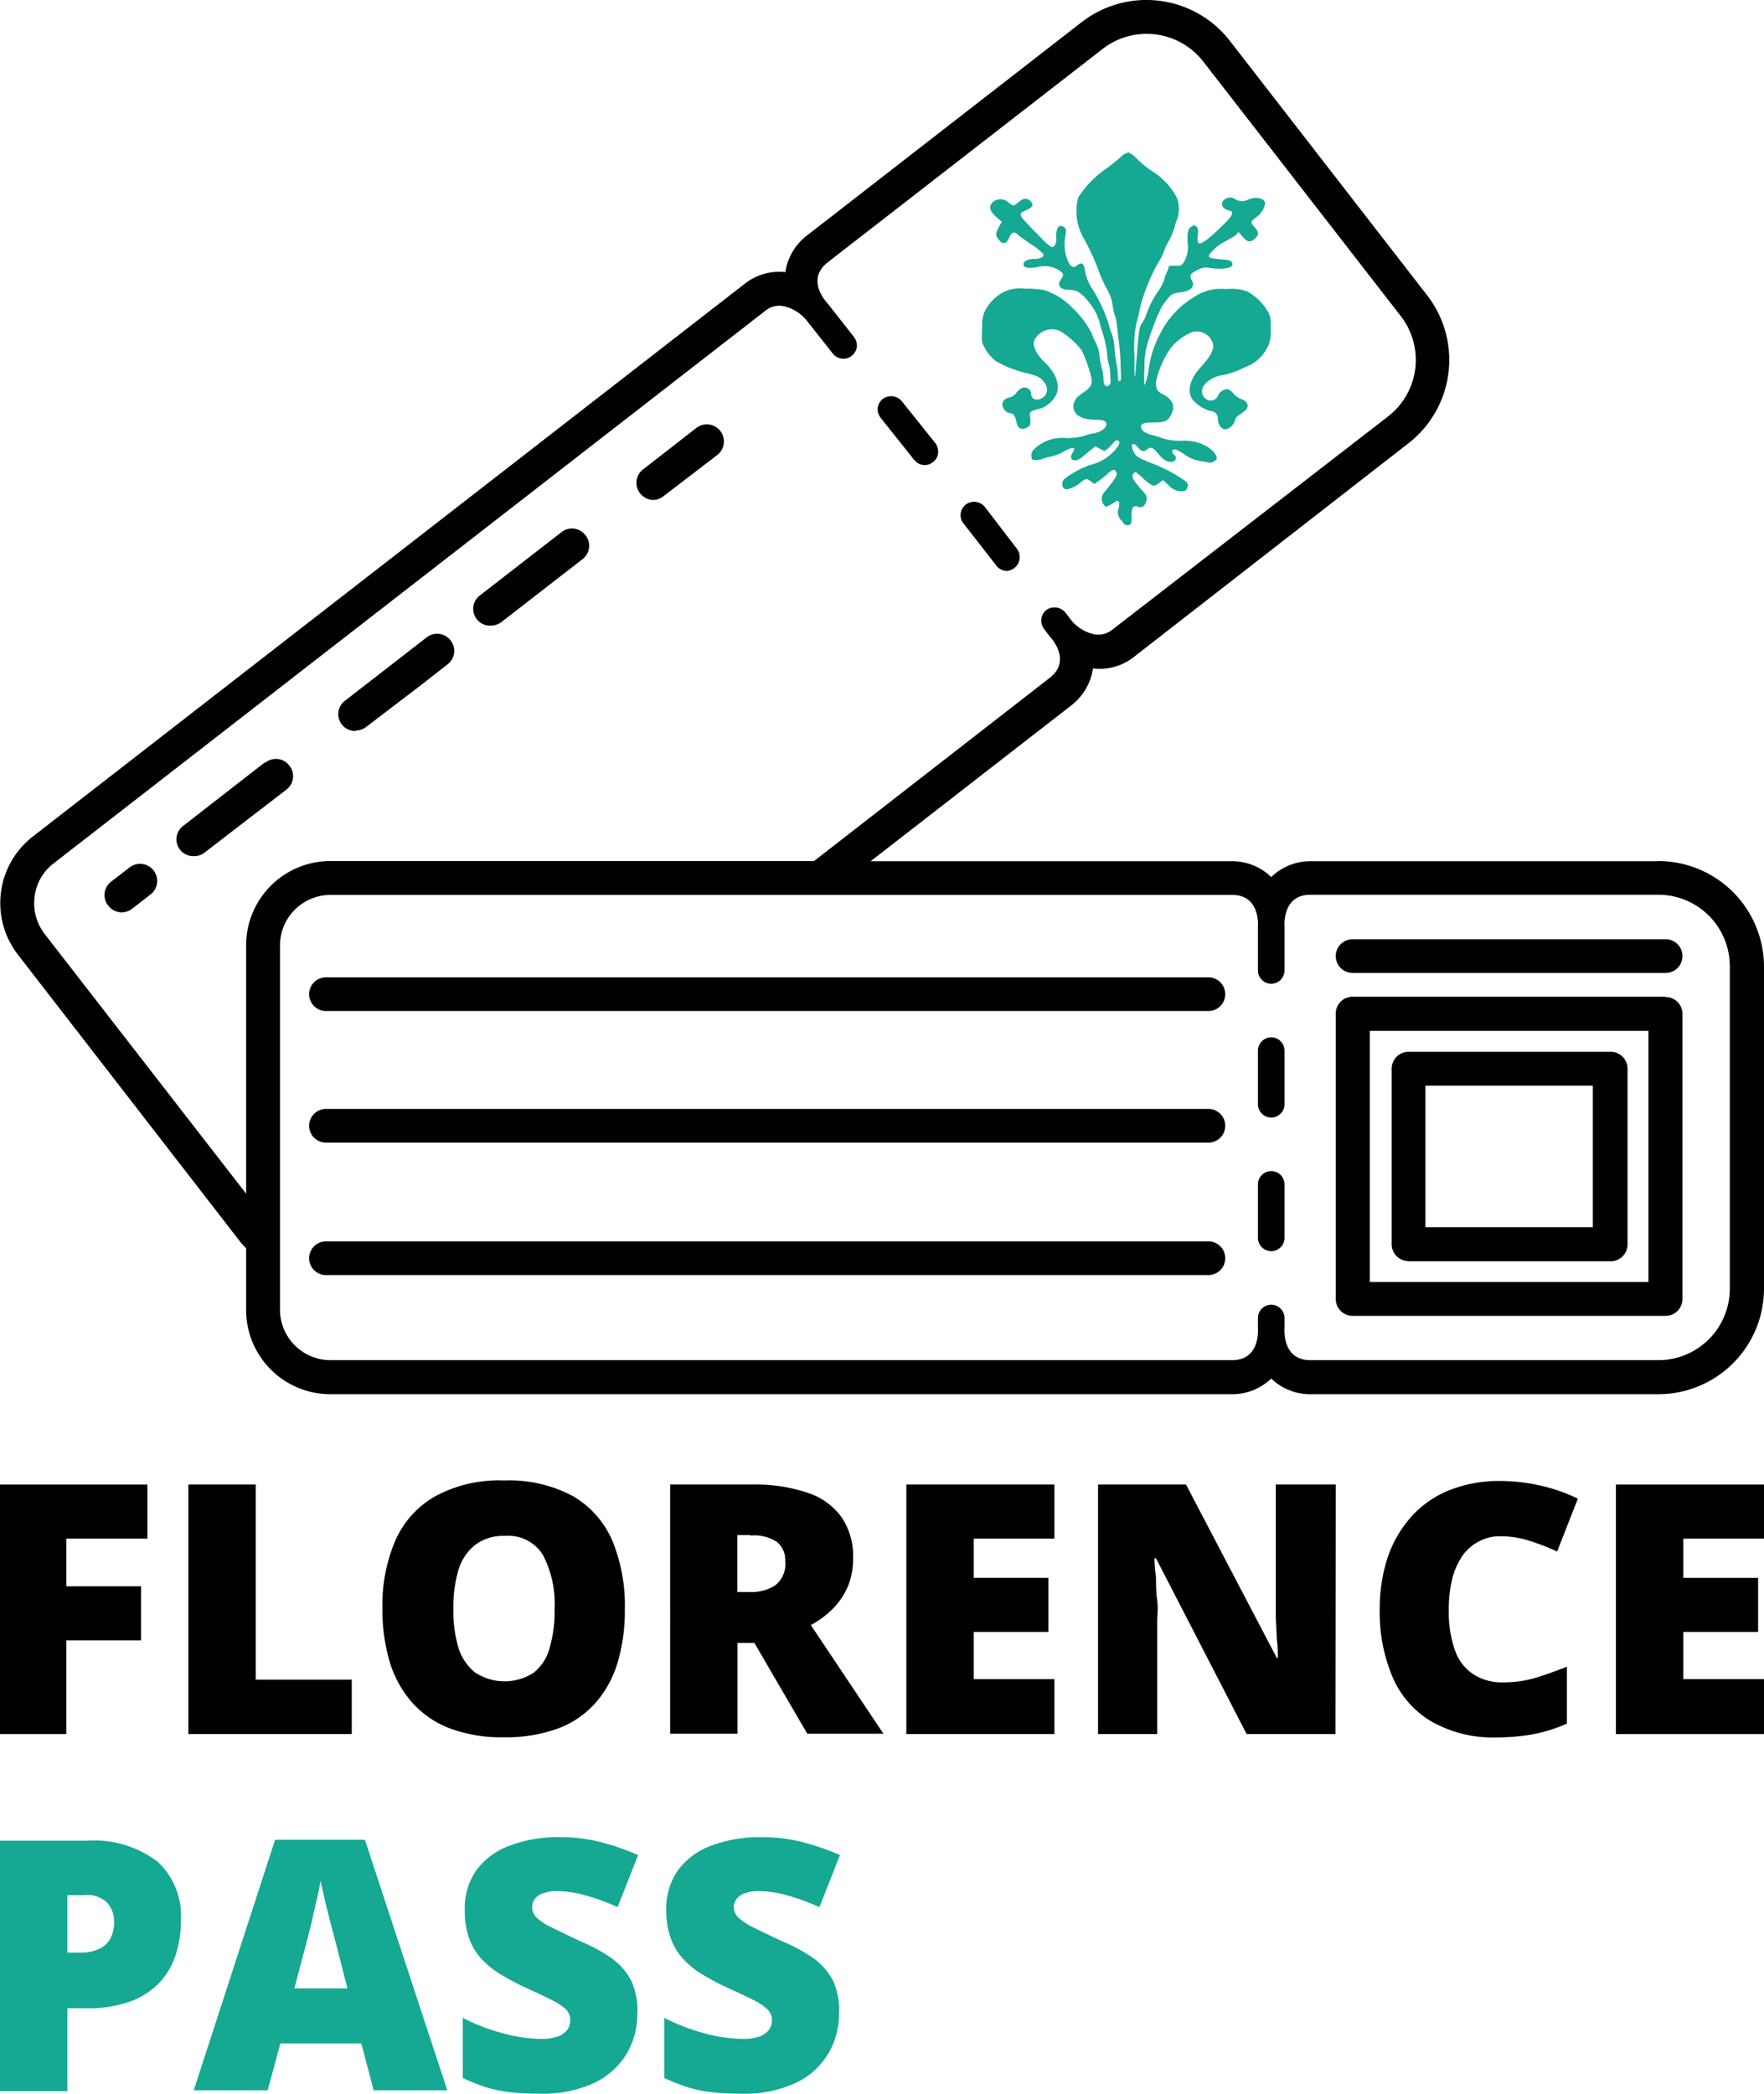 <svg xmlns="http://www.w3.org/2000/svg" viewBox="0 0 104.71 124.25"><defs><style>.cls-1{fill:#010101;}.cls-2{fill:#15a892;}</style></defs><g id="Layer_2" data-name="Layer 2"><g id="Layer_1-2" data-name="Layer 1"><path class="cls-1" d="M71.73,58H19.35a1,1,0,0,0,0,2H71.73a1,1,0,0,0,0-2"></path><path class="cls-1" d="M71.73,65.81H19.35a1,1,0,0,0,0,2H71.73a1,1,0,0,0,0-2"></path><path class="cls-1" d="M71.73,73.67H19.35a1,1,0,0,0,0,2H71.73a1,1,0,0,0,0-2"></path><path class="cls-1" d="M102.68,76.48a4.24,4.24,0,0,1-4.24,4.24H77.78c-1.71,0-1.53-1.9-1.53-1.9v-.6a.79.79,0,1,0-1.58,0v.6s.18,1.9-1.53,1.9H19.62a3,3,0,0,1-3-3V56.11a3,3,0,0,1,3-3H73.14c1.71,0,1.53,1.9,1.53,1.9v2.58a.79.79,0,0,0,1.58,0V55s-.18-1.9,1.53-1.9H98.44a4.24,4.24,0,0,1,4.24,4.23ZM14.61,56.11V70.84L2.66,55.44a3,3,0,0,1-.61-2.2,2.94,2.94,0,0,1,1.13-2L45.46,18.42a1.26,1.26,0,0,1,1-.26,2.43,2.43,0,0,1,1.4.83l1.58,2a.81.81,0,0,0,.63.3.76.76,0,0,0,.48-.17.81.81,0,0,0,.31-.52.83.83,0,0,0-.16-.59l-1.57-2a0,0,0,0,1,0,0s-1.36-1.37,0-2.44L65.43,2.92a4.26,4.26,0,0,1,6,.74l11.72,15.1a4.24,4.24,0,0,1-.75,5.95L66,37.39a1.33,1.33,0,0,1-1,.26,2.42,2.42,0,0,1-1.41-.84l-.36-.47a.84.84,0,0,0-1.12-.14.81.81,0,0,0-.3.65.83.83,0,0,0,.16.47l.35.46s1.35,1.38,0,2.44l-14,10.88H19.62A5,5,0,0,0,14.61,56.11Zm83.83-5H77.78a3.32,3.32,0,0,0-2.32.94,3.33,3.33,0,0,0-2.32-.94H51.68l11.94-9.27a3.41,3.41,0,0,0,1.26-2.17A3.28,3.28,0,0,0,67.29,39L83.6,26.31a6.26,6.26,0,0,0,1.11-8.79L73,2.42a6.27,6.27,0,0,0-8.8-1.1L47.87,14a3.35,3.35,0,0,0-1.25,2.15,3.3,3.3,0,0,0-2.4.68L1.94,49.65a5,5,0,0,0-.88,7L14.31,73.76c.1.12.2.21.3.32v3.66a5,5,0,0,0,5,5H73.14a3.32,3.32,0,0,0,2.32-.93,3.31,3.31,0,0,0,2.32.93H98.44a6.27,6.27,0,0,0,6.27-6.26V57.36a6.28,6.28,0,0,0-6.27-6.26"></path><path class="cls-1" d="M75.46,61.56a.8.8,0,0,0-.79.79v3.18a.79.79,0,0,0,1.58,0V62.35a.8.8,0,0,0-.79-.79"></path><path class="cls-1" d="M75.46,69.5a.79.79,0,0,0-.79.79v3.17a.79.79,0,1,0,1.58,0V70.29a.79.79,0,0,0-.79-.79"></path><path class="cls-1" d="M54.28,27.3a.76.76,0,0,0,.61.3.74.74,0,0,0,.49-.18.71.71,0,0,0,.3-.52.84.84,0,0,0-.15-.59l-2-2.5a.83.83,0,0,0-1.11-.15.84.84,0,0,0-.33.66.94.94,0,0,0,.18.47l2,2.51"></path><path class="cls-1" d="M58.45,30.07a.83.83,0,0,0-1.12-.13.8.8,0,0,0-.31.65.75.75,0,0,0,.17.47l1.94,2.49a.78.78,0,0,0,.63.33.82.82,0,0,0,.62-1.29l-1.93-2.52"></path><path class="cls-1" d="M98.87,55.74H80.29a1,1,0,1,0,0,2H98.87a1,1,0,0,0,0-2"></path><path class="cls-1" d="M97.85,76.08H81.31V61.18H97.85Zm1-16.93H80.29a1,1,0,0,0-1,1V77.09a1,1,0,0,0,1,1H98.87a1,1,0,0,0,1-1V60.17a1,1,0,0,0-1-1"></path><path class="cls-1" d="M84.61,64.43h9.94v8.4H84.61Zm-1,10.42h12a1,1,0,0,0,1-1V63.42a1,1,0,0,0-1-1h-12a1,1,0,0,0-1,1V73.84a1,1,0,0,0,1,1"></path><path class="cls-1" d="M38.75,29.67a1,1,0,0,0,.63-.22L42.58,27a1,1,0,1,0-1.25-1.6l-3.2,2.49A1,1,0,0,0,38,29.28a1,1,0,0,0,.8.39"></path><path class="cls-1" d="M7.69,51.48l-1.09.84a1,1,0,0,0-.17,1.43,1,1,0,0,0,1.41.18l1.1-.85a1,1,0,0,0-1.25-1.6"></path><path class="cls-1" d="M29.14,37.13a1.1,1.1,0,0,0,.62-.21l4.81-3.73a1,1,0,0,0,.18-1.43,1,1,0,0,0-1.42-.18l-4.81,3.73a1,1,0,0,0,.62,1.82"></path><path class="cls-1" d="M15.7,45.26,10.89,49a1,1,0,0,0,.63,1.81,1,1,0,0,0,.62-.21L17,46.86a1,1,0,0,0,.18-1.42,1,1,0,0,0-1.43-.18"></path><path class="cls-1" d="M21.13,43.35a1,1,0,0,0,.62-.22L25,40.65h0l1.6-1.25A1,1,0,0,0,26.74,38a1,1,0,0,0-1.42-.17l-1.61,1.25h0l-3.2,2.48a1,1,0,0,0,.62,1.82"></path><path class="cls-2" d="M66.63,30.94a.67.67,0,0,1-.23-.78c.1-.36,0-.53-.19-.38a2.05,2.05,0,0,1-.35.2c-.22.12-.23.12-.36-.05a.59.59,0,0,1,.08-.75c.7-.87.77-1,.67-1.18s-.21-.15-.51.12a6.38,6.38,0,0,1-.52.42l-.26.18-.2-.15c-.26-.19-.31-.18-.6.05a1.79,1.79,0,0,1-.82.42c-.28,0-.38-.32-.19-.59a5.18,5.18,0,0,1,1.61-.87,2.83,2.83,0,0,0,1.61-1.1c.1-.19.11-.26,0-.33s-.16,0-.42.28a1.42,1.42,0,0,1-.4.34l-.3-.16-.24-.12-.51.42c-.36.31-.55.42-.67.41-.27,0-.33-.21-.15-.47s.09-.4-.48-.08a3.77,3.77,0,0,1-.78.32,3.45,3.45,0,0,0-.57.15,1,1,0,0,1-.46.06c-.13,0-.17-.08-.17-.27s.06-.28.26-.46A2.4,2.4,0,0,1,63.32,26a4.23,4.23,0,0,0,1-.12,2.19,2.19,0,0,1,.53-.15c.41-.06.75-.26.81-.48s-.07-.34-.66-.34c-.8,0-1.29-.3-1.28-.8,0-.31.14-.51.58-.81s.58-.48.47-.94a8.56,8.56,0,0,0-.55-1.55A4.76,4.76,0,0,0,63,19.69a1.14,1.14,0,0,0-1.52.37c-.27.31-.06.87.54,1.45s.93,1.26.69,1.88a1.65,1.65,0,0,1-1,.87c-.61.16-.61.16-.56.54s0,.51-.29.62-.47-.07-.53-.4-.2-.5-.38-.5A.56.56,0,0,1,59.5,24c0-.21.16-.36.49-.43a.88.88,0,0,0,.36-.28.93.93,0,0,1,.35-.28.4.4,0,0,1,.51.38c0,.37.46.44.8.12a.61.61,0,0,0,0-.78c-.2-.31-.37-.4-1-.57a6.73,6.73,0,0,1-1.88-.72,2.59,2.59,0,0,1-.83-1.12,6.45,6.45,0,0,1,0-.92,2,2,0,0,1,.19-1,2.63,2.63,0,0,1,1.17-1.11,2.22,2.22,0,0,1,1.16-.16,6.38,6.38,0,0,1,1.18.09,4.17,4.17,0,0,1,1.68,1.07,5.66,5.66,0,0,1,1.14,1.52,2.09,2.09,0,0,0,.2.47,2.48,2.48,0,0,1,.25.85,4.6,4.6,0,0,0,.14.75,2.15,2.15,0,0,1,.09.59c0,.37.14.55.31.41s.1-.22.1-.55a2.67,2.67,0,0,0-.1-.75,2.6,2.6,0,0,1-.1-.64,5.93,5.93,0,0,0-.36-1.47,3.37,3.37,0,0,0-.78-1.62c-.44-.51-.67-.65-1.09-.65s-.56-.13-.61-.29a.45.45,0,0,1,.1-.32.76.76,0,0,0,.14-.27c0-.15-.31-.36-.67-.47a1.56,1.56,0,0,0-.84,0c-.53.09-.78.06-.84-.12s.19-.36.6-.36.66-.13.55-.32a4.18,4.18,0,0,0-.73-.57c-.36-.25-.74-.52-.83-.61s-.29-.15-.45.24-.38.41-.61.12-.18-.39,0-.76l.18-.3-.35-.31c-.38-.36-.44-.58-.21-.85a.7.7,0,0,1,.95,0,.79.79,0,0,0,.3.19,1.1,1.1,0,0,0,.3-.2c.28-.25.51-.27.71-.06s.15.34-.23.52c-.55.26-.6.17.87,1.67a2.91,2.91,0,0,0,.62.54c.18,0,.31-.29.27-.57s.06-.64.21-.69a.31.31,0,0,1,.24.07c.14.1.15.14.1.46a2.58,2.58,0,0,0,.11,1.47c.19.45.33.53.57.34s.41-.15.46.25a2.9,2.9,0,0,0,.5,1.22,9.59,9.59,0,0,1,.92,2,2.21,2.21,0,0,0,.17.55,3.07,3.07,0,0,1,.18.89c0,.36.1.82.13,1a4.36,4.36,0,0,1,.07.67c0,.21,0,.29.1.29s.09-.15.06-.87c0-.48-.06-1.12-.1-1.42s-.09-.76-.12-1a2.64,2.64,0,0,0-.12-.61,2.19,2.19,0,0,1-.12-.48,2.4,2.4,0,0,0-.31-1,9,9,0,0,1-.62-1.41,15.44,15.44,0,0,0-.76-1.62A3.2,3.2,0,0,1,64,11.73,5.85,5.85,0,0,1,65.68,10a10.9,10.9,0,0,0,.92-.75A.83.83,0,0,1,67,9.05a1.5,1.5,0,0,1,.51.4,6.58,6.58,0,0,0,.94.75,4,4,0,0,1,1.43,1.58,2,2,0,0,1,0,1.23,1.83,1.83,0,0,0-.15.45,4.1,4.1,0,0,1-.34.82,3.42,3.42,0,0,0-.3.64,3.24,3.24,0,0,1-.31.62,10.71,10.71,0,0,0-1.13,2.82,5.4,5.4,0,0,1-.17.72,6.89,6.89,0,0,0-.14,2c0,1.79,0,1.82.2-.7.08-.9.11-1,.27-1.24a1.79,1.79,0,0,0,.25-.52,5.54,5.54,0,0,1,.73-1.39,3.33,3.33,0,0,0,.32-.62c0-.16.14-.41.2-.56l.09-.28.35,0c.31,0,.37,0,.49-.16a1.72,1.72,0,0,0,.25-1.25c0-.55,0-.78.25-.92s.15-.05.26,0,.14.18.1.52,0,.4.06.47.38,0,1.64-1.28c.42-.44.45-.6.12-.67s-.53-.4-.24-.64a.54.54,0,0,1,.67,0,.77.77,0,0,0,.75,0c.48-.2,1-.07,1,.25a1.39,1.39,0,0,1-.55.82c-.15.11-.27.24-.27.28a.89.89,0,0,0,.21.31c.24.28.25.42,0,.66s-.44.23-.72-.1l-.25-.29L73.3,14l-.54.31a2.64,2.64,0,0,0-1,.84c0,.16,0,.17.88.26.41,0,.57.15.5.34s-.72.25-1.34.15a.92.92,0,0,0-.7.12c-.45.2-.52.32-.35.63s.05.6-.72.71a.83.83,0,0,0-.73.39,3,3,0,0,0-.4.57c-.06.13-.14.32-.19.41a17,17,0,0,0-.6,1.68,4.44,4.44,0,0,0-.17,1.46,4.68,4.68,0,0,0,0,1,3.62,3.62,0,0,0,.24-.93,6.1,6.1,0,0,1,.7-2.16,5.25,5.25,0,0,1,1.92-2.1,2.87,2.87,0,0,1,2-.52,2.74,2.74,0,0,1,1.23.13,3.29,3.29,0,0,1,1.19,1.13c.2.34.21.41.21,1.08a2.57,2.57,0,0,1-.09.88,2.46,2.46,0,0,1-1.07,1.25l-.72.33a5.8,5.8,0,0,1-.89.29,1.81,1.81,0,0,0-1.07.48c-.36.33-.31.82.09,1a.47.47,0,0,0,.63-.27.65.65,0,0,1,.57-.37.88.88,0,0,1,.34.27,1.28,1.28,0,0,0,.42.31c.25.06.42.23.42.41s-.14.3-.57.6a.41.41,0,0,0-.18.26.76.76,0,0,1-.57.54c-.24,0-.45-.29-.45-.62a.44.44,0,0,0-.45-.47,2.2,2.2,0,0,1-1-.62c-.41-.49-.25-1.24.45-2s.82-1.18.67-1.48a1,1,0,0,0-1.17-.59,3.13,3.13,0,0,0-1.33,1,5.69,5.69,0,0,0-.84,1.94c0,.47.06.58.41.76.6.31.76.73.46,1.26-.19.34-.36.41-1,.41s-.8.09-.75.31.31.36.7.45a4.39,4.39,0,0,1,.58.19,3.92,3.92,0,0,0,1.13.14,2.55,2.55,0,0,1,1.34.26,1.67,1.67,0,0,1,.59.45c.2.29.2.37,0,.5s-.22.1-.75,0a2.15,2.15,0,0,1-1.06-.43c-.46-.31-.69-.35-.69-.14a.33.33,0,0,0,.1.18.22.22,0,0,1,0,.39c-.27.12-.56,0-.91-.42s-.46-.45-.68-.28-.35.12-.55-.13-.46-.3-.3.14.32.47.94.74a9.29,9.29,0,0,1,2.24,1.17.36.36,0,0,1-.11.55,1,1,0,0,1-.94-.34l-.33-.31-.23.17a.9.9,0,0,1-.35.17,2.22,2.22,0,0,1-.57-.41,4.44,4.44,0,0,0-.48-.41.47.47,0,0,0-.13.1c-.15.16,0,.4.41.87s.37.42.37.65-.2.56-.49.45-.4,0-.4.53c0,.4,0,.48-.13.54A.31.31,0,0,1,66.63,30.94Z"></path><path d="M3.94,102.91H0V88.1H8.75v3.21H3.94v2.83H8.37v3.21H3.94Z"></path><path d="M11.18,102.91V88.1h4V99.68h5.7v3.23Z"></path><path d="M37.09,95.49a10.84,10.84,0,0,1-.41,3.11A6.34,6.34,0,0,1,35.4,101a5.55,5.55,0,0,1-2.23,1.56,8.92,8.92,0,0,1-3.27.54,8.74,8.74,0,0,1-3.23-.54A5.74,5.74,0,0,1,24.43,101a6.5,6.5,0,0,1-1.31-2.42,10.9,10.9,0,0,1-.42-3.14,9.76,9.76,0,0,1,.76-4,5.63,5.63,0,0,1,2.37-2.64,7.94,7.94,0,0,1,4.09-.94,8,8,0,0,1,4.11.94,5.65,5.65,0,0,1,2.33,2.66A10.12,10.12,0,0,1,37.09,95.49Zm-10.18,0a7.71,7.71,0,0,0,.3,2.29,3,3,0,0,0,1,1.48,3.17,3.17,0,0,0,3.48,0,2.78,2.78,0,0,0,.94-1.48,7.73,7.73,0,0,0,.29-2.29,6.3,6.3,0,0,0-.67-3.17,2.41,2.41,0,0,0-2.29-1.17,2.73,2.73,0,0,0-1.75.53,3,3,0,0,0-1,1.5A7.85,7.85,0,0,0,26.91,95.49Z"></path><path d="M44.62,88.1a9.74,9.74,0,0,1,3.35.5,4,4,0,0,1,2,1.46,4.13,4.13,0,0,1,.67,2.42,4.32,4.32,0,0,1-.3,1.64,4.27,4.27,0,0,1-.87,1.32,5.58,5.58,0,0,1-1.34,1l4.31,6.45H47.92l-3.14-5.39h-1v5.39h-4V88.1Zm-.06,3h-.79v3.38h.74a2.59,2.59,0,0,0,1.51-.4,1.61,1.61,0,0,0,.59-1.45,1.36,1.36,0,0,0-.49-1.12A2.41,2.41,0,0,0,44.56,91.13Z"></path><path d="M62.59,102.91H53.8V88.1h8.79v3.21H57.8v2.33h4.43v3.21H57.8v2.8h4.79Z"></path><path d="M79.27,102.91H74L68.62,92.48h-.09q0,.48.09,1.14c0,.45,0,.9.07,1.36s0,.88,0,1.25v6.68H65.18V88.1H70.4l5.39,10.29h.06c0-.32,0-.7-.06-1.13L75.73,96c0-.44,0-.83,0-1.16V88.1h3.56Z"></path><path d="M89.06,91.17a2.61,2.61,0,0,0-1.26.3,2.74,2.74,0,0,0-1,.87,4.27,4.27,0,0,0-.6,1.38A7.41,7.41,0,0,0,86,95.57a6.71,6.71,0,0,0,.36,2.35,2.78,2.78,0,0,0,1.08,1.43,3.11,3.11,0,0,0,1.81.49,6.68,6.68,0,0,0,1.91-.27c.61-.19,1.23-.41,1.85-.66v3.38a9.35,9.35,0,0,1-2,.63,12.64,12.64,0,0,1-2.18.19,7.36,7.36,0,0,1-3.95-1,5.64,5.64,0,0,1-2.25-2.66,9.86,9.86,0,0,1-.73-3.94,9.71,9.71,0,0,1,.47-3.08A7.11,7.11,0,0,1,83.78,90,6.13,6.13,0,0,1,86,88.45a8,8,0,0,1,3.07-.56,10.71,10.71,0,0,1,2.26.25,10,10,0,0,1,2.33.8l-1.23,3.14a12.64,12.64,0,0,0-1.64-.64A5.64,5.64,0,0,0,89.06,91.17Z"></path><path d="M104.71,102.91H95.92V88.1h8.79v3.21H99.92v2.33h4.44v3.21H99.92v2.8h4.79Z"></path><path class="cls-2" d="M5.12,109.24a6.25,6.25,0,0,1,4.22,1.23,4.38,4.38,0,0,1,1.4,3.48,6.67,6.67,0,0,1-.29,2,4.36,4.36,0,0,1-.94,1.66,4.45,4.45,0,0,1-1.73,1.15,7.35,7.35,0,0,1-2.66.42H4v4.92H0V109.24ZM5,112.47H4v3.41h.79a2.56,2.56,0,0,0,1-.18,1.52,1.52,0,0,0,.72-.58,2,2,0,0,0,.26-1.07,1.64,1.64,0,0,0-.41-1.14A1.72,1.72,0,0,0,5,112.47Z"></path><path class="cls-2" d="M22.18,124.05l-.73-2.78H16.64l-.75,2.78H11.5l4.83-14.87h5.33l4.89,14.87ZM20.62,118,20,115.56l-.3-1.13c-.13-.49-.25-1-.38-1.52s-.22-1-.29-1.29c-.06.34-.14.76-.26,1.25s-.22,1-.34,1.48-.22.89-.31,1.21L17.47,118Z"></path><path class="cls-2" d="M37.83,119.55a4.63,4.63,0,0,1-.6,2.28,4.54,4.54,0,0,1-1.89,1.75,7.24,7.24,0,0,1-3.31.67,15.52,15.52,0,0,1-1.78-.09,7.58,7.58,0,0,1-1.42-.3,11.28,11.28,0,0,1-1.36-.54v-3.57a11.67,11.67,0,0,0,2.43.93,8.92,8.92,0,0,0,2.21.32,3,3,0,0,0,1-.14,1.27,1.27,0,0,0,.56-.39,1,1,0,0,0,.18-.58.92.92,0,0,0-.26-.65,3.54,3.54,0,0,0-.86-.56c-.39-.2-.91-.44-1.55-.73a15.46,15.46,0,0,1-1.48-.79,5.26,5.26,0,0,1-1.14-.93,3.62,3.62,0,0,1-.72-1.22,4.77,4.77,0,0,1-.25-1.65,3.93,3.93,0,0,1,.7-2.39,4.27,4.27,0,0,1,2-1.45,7.89,7.89,0,0,1,2.91-.49,9.48,9.48,0,0,1,2.6.33,14.33,14.33,0,0,1,2.08.73l-1.22,3.09a12.65,12.65,0,0,0-1.88-.69,6.41,6.41,0,0,0-1.71-.26,2.25,2.25,0,0,0-.84.13,1,1,0,0,0-.49.34.81.81,0,0,0-.15.48.85.85,0,0,0,.26.62,3.47,3.47,0,0,0,.91.59c.42.21,1,.49,1.72.83a9.8,9.8,0,0,1,1.84,1,3.81,3.81,0,0,1,1.16,1.35A4.19,4.19,0,0,1,37.83,119.55Z"></path><path class="cls-2" d="M49.8,119.55a4.53,4.53,0,0,1-.61,2.28,4.42,4.42,0,0,1-1.89,1.75,7.17,7.17,0,0,1-3.3.67,15.39,15.39,0,0,1-1.78-.09,7.58,7.58,0,0,1-1.42-.3,12.09,12.09,0,0,1-1.37-.54v-3.57a12.11,12.11,0,0,0,2.43.93,9.06,9.06,0,0,0,2.22.32,3,3,0,0,0,1-.14,1.27,1.27,0,0,0,.56-.39,1,1,0,0,0,.18-.58.89.89,0,0,0-.27-.65,3.45,3.45,0,0,0-.85-.56c-.39-.2-.91-.44-1.55-.73a15.46,15.46,0,0,1-1.48-.79,5,5,0,0,1-1.14-.93,3.62,3.62,0,0,1-.72-1.22,4.76,4.76,0,0,1-.26-1.65,3.94,3.94,0,0,1,.71-2.39,4.24,4.24,0,0,1,2-1.45,7.92,7.92,0,0,1,2.91-.49,9.5,9.5,0,0,1,2.61.33,14.77,14.77,0,0,1,2.08.73l-1.22,3.09a12.65,12.65,0,0,0-1.88-.69,6.41,6.41,0,0,0-1.71-.26,2.25,2.25,0,0,0-.84.13,1,1,0,0,0-.49.34.81.81,0,0,0-.16.48.86.86,0,0,0,.27.62,3.56,3.56,0,0,0,.9.59c.42.21,1,.49,1.73.83a9.8,9.8,0,0,1,1.84,1,3.91,3.91,0,0,1,1.16,1.35A4.19,4.19,0,0,1,49.8,119.55Z"></path></g></g></svg>